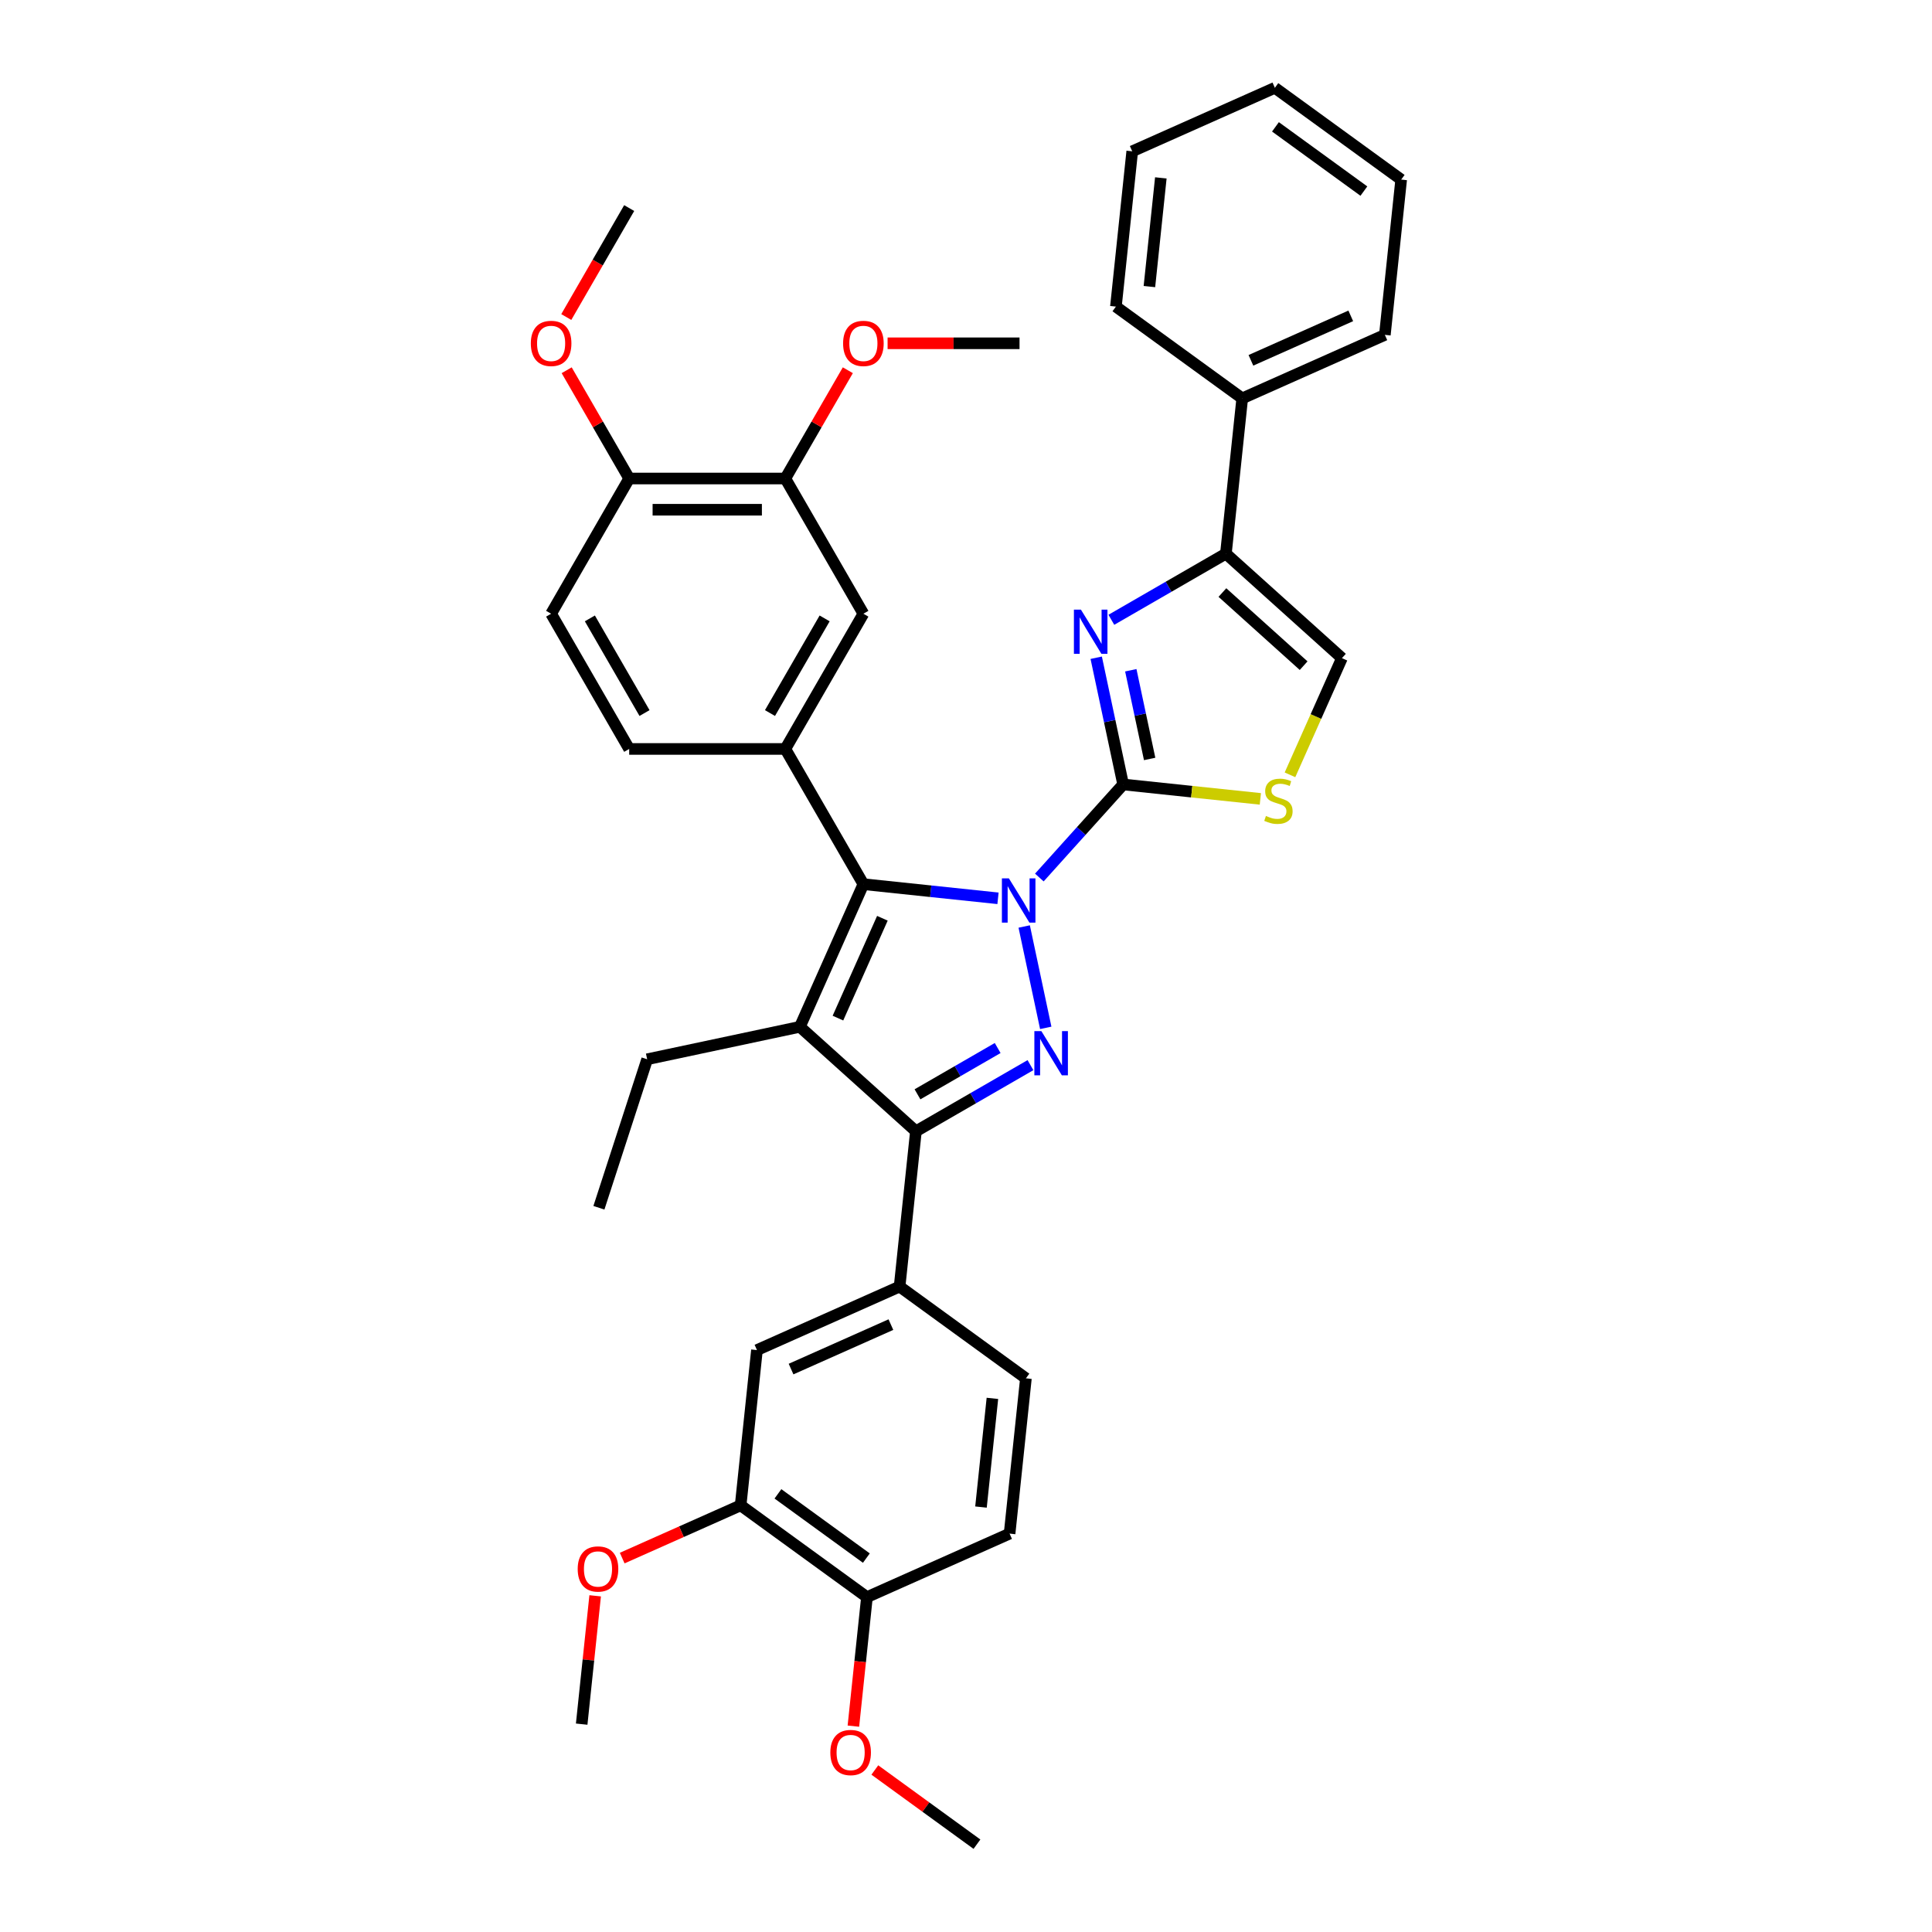 <?xml version='1.0' encoding='iso-8859-1'?>
<svg version='1.1' baseProfile='full'
              xmlns='http://www.w3.org/2000/svg'
                      xmlns:rdkit='http://www.rdkit.org/xml'
                      xmlns:xlink='http://www.w3.org/1999/xlink'
                  xml:space='preserve'
width='1000px' height='1000px' viewBox='0 0 1000 1000'>
<!-- END OF HEADER -->
<rect style='opacity:1.0;fill:#FFFFFF;stroke:none' width='1000' height='1000' x='0' y='0'> </rect>
<path class='bond-0' d='M 537.962,454.207 L 559.651,430.12' style='fill:none;fill-rule:evenodd;stroke:#0000FF;stroke-width:6px;stroke-linecap:butt;stroke-linejoin:miter;stroke-opacity:1' />
<path class='bond-0' d='M 559.651,430.12 L 581.339,406.033' style='fill:none;fill-rule:evenodd;stroke:#000000;stroke-width:6px;stroke-linecap:butt;stroke-linejoin:miter;stroke-opacity:1' />
<path class='bond-1' d='M 530.124,479.555 L 541.276,532.021' style='fill:none;fill-rule:evenodd;stroke:#0000FF;stroke-width:6px;stroke-linecap:butt;stroke-linejoin:miter;stroke-opacity:1' />
<path class='bond-2' d='M 516.562,464.966 L 481.726,461.305' style='fill:none;fill-rule:evenodd;stroke:#0000FF;stroke-width:6px;stroke-linecap:butt;stroke-linejoin:miter;stroke-opacity:1' />
<path class='bond-2' d='M 481.726,461.305 L 446.889,457.643' style='fill:none;fill-rule:evenodd;stroke:#000000;stroke-width:6px;stroke-linecap:butt;stroke-linejoin:miter;stroke-opacity:1' />
<path class='bond-5' d='M 581.339,406.033 L 574.368,373.24' style='fill:none;fill-rule:evenodd;stroke:#000000;stroke-width:6px;stroke-linecap:butt;stroke-linejoin:miter;stroke-opacity:1' />
<path class='bond-5' d='M 574.368,373.24 L 567.398,340.447' style='fill:none;fill-rule:evenodd;stroke:#0000FF;stroke-width:6px;stroke-linecap:butt;stroke-linejoin:miter;stroke-opacity:1' />
<path class='bond-5' d='M 595.058,392.835 L 590.179,369.879' style='fill:none;fill-rule:evenodd;stroke:#000000;stroke-width:6px;stroke-linecap:butt;stroke-linejoin:miter;stroke-opacity:1' />
<path class='bond-5' d='M 590.179,369.879 L 585.299,346.924' style='fill:none;fill-rule:evenodd;stroke:#0000FF;stroke-width:6px;stroke-linecap:butt;stroke-linejoin:miter;stroke-opacity:1' />
<path class='bond-7' d='M 581.339,406.033 L 616.846,409.765' style='fill:none;fill-rule:evenodd;stroke:#000000;stroke-width:6px;stroke-linecap:butt;stroke-linejoin:miter;stroke-opacity:1' />
<path class='bond-7' d='M 616.846,409.765 L 652.354,413.497' style='fill:none;fill-rule:evenodd;stroke:#CCCC00;stroke-width:6px;stroke-linecap:butt;stroke-linejoin:miter;stroke-opacity:1' />
<path class='bond-4' d='M 533.365,551.319 L 503.72,568.434' style='fill:none;fill-rule:evenodd;stroke:#0000FF;stroke-width:6px;stroke-linecap:butt;stroke-linejoin:miter;stroke-opacity:1' />
<path class='bond-4' d='M 503.72,568.434 L 474.076,585.549' style='fill:none;fill-rule:evenodd;stroke:#000000;stroke-width:6px;stroke-linecap:butt;stroke-linejoin:miter;stroke-opacity:1' />
<path class='bond-4' d='M 516.39,542.456 L 495.639,554.436' style='fill:none;fill-rule:evenodd;stroke:#0000FF;stroke-width:6px;stroke-linecap:butt;stroke-linejoin:miter;stroke-opacity:1' />
<path class='bond-4' d='M 495.639,554.436 L 474.888,566.417' style='fill:none;fill-rule:evenodd;stroke:#000000;stroke-width:6px;stroke-linecap:butt;stroke-linejoin:miter;stroke-opacity:1' />
<path class='bond-3' d='M 446.889,457.643 L 414.018,531.473' style='fill:none;fill-rule:evenodd;stroke:#000000;stroke-width:6px;stroke-linecap:butt;stroke-linejoin:miter;stroke-opacity:1' />
<path class='bond-3' d='M 456.724,475.292 L 433.714,526.972' style='fill:none;fill-rule:evenodd;stroke:#000000;stroke-width:6px;stroke-linecap:butt;stroke-linejoin:miter;stroke-opacity:1' />
<path class='bond-6' d='M 446.889,457.643 L 406.481,387.655' style='fill:none;fill-rule:evenodd;stroke:#000000;stroke-width:6px;stroke-linecap:butt;stroke-linejoin:miter;stroke-opacity:1' />
<path class='bond-22' d='M 414.018,531.473 L 334.968,548.275' style='fill:none;fill-rule:evenodd;stroke:#000000;stroke-width:6px;stroke-linecap:butt;stroke-linejoin:miter;stroke-opacity:1' />
<path class='bond-37' d='M 414.018,531.473 L 474.076,585.549' style='fill:none;fill-rule:evenodd;stroke:#000000;stroke-width:6px;stroke-linecap:butt;stroke-linejoin:miter;stroke-opacity:1' />
<path class='bond-9' d='M 474.076,585.549 L 465.629,665.923' style='fill:none;fill-rule:evenodd;stroke:#000000;stroke-width:6px;stroke-linecap:butt;stroke-linejoin:miter;stroke-opacity:1' />
<path class='bond-8' d='M 575.236,320.805 L 604.881,303.69' style='fill:none;fill-rule:evenodd;stroke:#0000FF;stroke-width:6px;stroke-linecap:butt;stroke-linejoin:miter;stroke-opacity:1' />
<path class='bond-8' d='M 604.881,303.69 L 634.525,286.575' style='fill:none;fill-rule:evenodd;stroke:#000000;stroke-width:6px;stroke-linecap:butt;stroke-linejoin:miter;stroke-opacity:1' />
<path class='bond-11' d='M 406.481,387.655 L 446.889,317.666' style='fill:none;fill-rule:evenodd;stroke:#000000;stroke-width:6px;stroke-linecap:butt;stroke-linejoin:miter;stroke-opacity:1' />
<path class='bond-11' d='M 398.544,369.075 L 426.83,320.083' style='fill:none;fill-rule:evenodd;stroke:#000000;stroke-width:6px;stroke-linecap:butt;stroke-linejoin:miter;stroke-opacity:1' />
<path class='bond-15' d='M 406.481,387.655 L 325.665,387.655' style='fill:none;fill-rule:evenodd;stroke:#000000;stroke-width:6px;stroke-linecap:butt;stroke-linejoin:miter;stroke-opacity:1' />
<path class='bond-10' d='M 667.692,401.049 L 681.138,370.85' style='fill:none;fill-rule:evenodd;stroke:#CCCC00;stroke-width:6px;stroke-linecap:butt;stroke-linejoin:miter;stroke-opacity:1' />
<path class='bond-10' d='M 681.138,370.85 L 694.583,340.651' style='fill:none;fill-rule:evenodd;stroke:#000000;stroke-width:6px;stroke-linecap:butt;stroke-linejoin:miter;stroke-opacity:1' />
<path class='bond-18' d='M 634.525,286.575 L 642.973,206.201' style='fill:none;fill-rule:evenodd;stroke:#000000;stroke-width:6px;stroke-linecap:butt;stroke-linejoin:miter;stroke-opacity:1' />
<path class='bond-38' d='M 634.525,286.575 L 694.583,340.651' style='fill:none;fill-rule:evenodd;stroke:#000000;stroke-width:6px;stroke-linecap:butt;stroke-linejoin:miter;stroke-opacity:1' />
<path class='bond-38' d='M 632.718,306.698 L 674.759,344.551' style='fill:none;fill-rule:evenodd;stroke:#000000;stroke-width:6px;stroke-linecap:butt;stroke-linejoin:miter;stroke-opacity:1' />
<path class='bond-12' d='M 465.629,665.923 L 391.799,698.794' style='fill:none;fill-rule:evenodd;stroke:#000000;stroke-width:6px;stroke-linecap:butt;stroke-linejoin:miter;stroke-opacity:1' />
<path class='bond-12' d='M 461.128,685.619 L 409.448,708.629' style='fill:none;fill-rule:evenodd;stroke:#000000;stroke-width:6px;stroke-linecap:butt;stroke-linejoin:miter;stroke-opacity:1' />
<path class='bond-19' d='M 465.629,665.923 L 531.01,713.425' style='fill:none;fill-rule:evenodd;stroke:#000000;stroke-width:6px;stroke-linecap:butt;stroke-linejoin:miter;stroke-opacity:1' />
<path class='bond-13' d='M 446.889,317.666 L 406.481,247.677' style='fill:none;fill-rule:evenodd;stroke:#000000;stroke-width:6px;stroke-linecap:butt;stroke-linejoin:miter;stroke-opacity:1' />
<path class='bond-14' d='M 391.799,698.794 L 383.352,779.167' style='fill:none;fill-rule:evenodd;stroke:#000000;stroke-width:6px;stroke-linecap:butt;stroke-linejoin:miter;stroke-opacity:1' />
<path class='bond-24' d='M 406.481,247.677 L 422.658,219.657' style='fill:none;fill-rule:evenodd;stroke:#000000;stroke-width:6px;stroke-linecap:butt;stroke-linejoin:miter;stroke-opacity:1' />
<path class='bond-24' d='M 422.658,219.657 L 438.836,191.637' style='fill:none;fill-rule:evenodd;stroke:#FF0000;stroke-width:6px;stroke-linecap:butt;stroke-linejoin:miter;stroke-opacity:1' />
<path class='bond-39' d='M 406.481,247.677 L 325.665,247.677' style='fill:none;fill-rule:evenodd;stroke:#000000;stroke-width:6px;stroke-linecap:butt;stroke-linejoin:miter;stroke-opacity:1' />
<path class='bond-39' d='M 394.358,263.84 L 337.787,263.84' style='fill:none;fill-rule:evenodd;stroke:#000000;stroke-width:6px;stroke-linecap:butt;stroke-linejoin:miter;stroke-opacity:1' />
<path class='bond-23' d='M 383.352,779.167 L 352.7,792.814' style='fill:none;fill-rule:evenodd;stroke:#000000;stroke-width:6px;stroke-linecap:butt;stroke-linejoin:miter;stroke-opacity:1' />
<path class='bond-23' d='M 352.7,792.814 L 322.049,806.461' style='fill:none;fill-rule:evenodd;stroke:#FF0000;stroke-width:6px;stroke-linecap:butt;stroke-linejoin:miter;stroke-opacity:1' />
<path class='bond-40' d='M 383.352,779.167 L 448.733,826.67' style='fill:none;fill-rule:evenodd;stroke:#000000;stroke-width:6px;stroke-linecap:butt;stroke-linejoin:miter;stroke-opacity:1' />
<path class='bond-40' d='M 402.659,773.216 L 448.427,806.468' style='fill:none;fill-rule:evenodd;stroke:#000000;stroke-width:6px;stroke-linecap:butt;stroke-linejoin:miter;stroke-opacity:1' />
<path class='bond-20' d='M 325.665,387.655 L 285.257,317.666' style='fill:none;fill-rule:evenodd;stroke:#000000;stroke-width:6px;stroke-linecap:butt;stroke-linejoin:miter;stroke-opacity:1' />
<path class='bond-20' d='M 333.601,369.075 L 305.316,320.083' style='fill:none;fill-rule:evenodd;stroke:#000000;stroke-width:6px;stroke-linecap:butt;stroke-linejoin:miter;stroke-opacity:1' />
<path class='bond-16' d='M 448.733,826.67 L 522.563,793.799' style='fill:none;fill-rule:evenodd;stroke:#000000;stroke-width:6px;stroke-linecap:butt;stroke-linejoin:miter;stroke-opacity:1' />
<path class='bond-25' d='M 448.733,826.67 L 445.224,860.06' style='fill:none;fill-rule:evenodd;stroke:#000000;stroke-width:6px;stroke-linecap:butt;stroke-linejoin:miter;stroke-opacity:1' />
<path class='bond-25' d='M 445.224,860.06 L 441.714,893.45' style='fill:none;fill-rule:evenodd;stroke:#FF0000;stroke-width:6px;stroke-linecap:butt;stroke-linejoin:miter;stroke-opacity:1' />
<path class='bond-17' d='M 325.665,247.677 L 285.257,317.666' style='fill:none;fill-rule:evenodd;stroke:#000000;stroke-width:6px;stroke-linecap:butt;stroke-linejoin:miter;stroke-opacity:1' />
<path class='bond-26' d='M 325.665,247.677 L 309.487,219.657' style='fill:none;fill-rule:evenodd;stroke:#000000;stroke-width:6px;stroke-linecap:butt;stroke-linejoin:miter;stroke-opacity:1' />
<path class='bond-26' d='M 309.487,219.657 L 293.31,191.637' style='fill:none;fill-rule:evenodd;stroke:#FF0000;stroke-width:6px;stroke-linecap:butt;stroke-linejoin:miter;stroke-opacity:1' />
<path class='bond-27' d='M 642.973,206.201 L 716.802,173.33' style='fill:none;fill-rule:evenodd;stroke:#000000;stroke-width:6px;stroke-linecap:butt;stroke-linejoin:miter;stroke-opacity:1' />
<path class='bond-27' d='M 647.473,186.505 L 699.153,163.495' style='fill:none;fill-rule:evenodd;stroke:#000000;stroke-width:6px;stroke-linecap:butt;stroke-linejoin:miter;stroke-opacity:1' />
<path class='bond-28' d='M 642.973,206.201 L 577.591,158.699' style='fill:none;fill-rule:evenodd;stroke:#000000;stroke-width:6px;stroke-linecap:butt;stroke-linejoin:miter;stroke-opacity:1' />
<path class='bond-21' d='M 531.01,713.425 L 522.563,793.799' style='fill:none;fill-rule:evenodd;stroke:#000000;stroke-width:6px;stroke-linecap:butt;stroke-linejoin:miter;stroke-opacity:1' />
<path class='bond-21' d='M 513.668,723.792 L 507.755,780.053' style='fill:none;fill-rule:evenodd;stroke:#000000;stroke-width:6px;stroke-linecap:butt;stroke-linejoin:miter;stroke-opacity:1' />
<path class='bond-33' d='M 334.968,548.275 L 309.994,625.136' style='fill:none;fill-rule:evenodd;stroke:#000000;stroke-width:6px;stroke-linecap:butt;stroke-linejoin:miter;stroke-opacity:1' />
<path class='bond-29' d='M 308.056,825.987 L 304.566,859.199' style='fill:none;fill-rule:evenodd;stroke:#FF0000;stroke-width:6px;stroke-linecap:butt;stroke-linejoin:miter;stroke-opacity:1' />
<path class='bond-29' d='M 304.566,859.199 L 301.075,892.411' style='fill:none;fill-rule:evenodd;stroke:#000000;stroke-width:6px;stroke-linecap:butt;stroke-linejoin:miter;stroke-opacity:1' />
<path class='bond-30' d='M 459.415,177.688 L 493.56,177.688' style='fill:none;fill-rule:evenodd;stroke:#FF0000;stroke-width:6px;stroke-linecap:butt;stroke-linejoin:miter;stroke-opacity:1' />
<path class='bond-30' d='M 493.56,177.688 L 527.705,177.688' style='fill:none;fill-rule:evenodd;stroke:#000000;stroke-width:6px;stroke-linecap:butt;stroke-linejoin:miter;stroke-opacity:1' />
<path class='bond-31' d='M 452.812,916.144 L 479.24,935.345' style='fill:none;fill-rule:evenodd;stroke:#FF0000;stroke-width:6px;stroke-linecap:butt;stroke-linejoin:miter;stroke-opacity:1' />
<path class='bond-31' d='M 479.24,935.345 L 505.667,954.545' style='fill:none;fill-rule:evenodd;stroke:#000000;stroke-width:6px;stroke-linecap:butt;stroke-linejoin:miter;stroke-opacity:1' />
<path class='bond-32' d='M 293.105,164.095 L 309.385,135.897' style='fill:none;fill-rule:evenodd;stroke:#FF0000;stroke-width:6px;stroke-linecap:butt;stroke-linejoin:miter;stroke-opacity:1' />
<path class='bond-32' d='M 309.385,135.897 L 325.665,107.699' style='fill:none;fill-rule:evenodd;stroke:#000000;stroke-width:6px;stroke-linecap:butt;stroke-linejoin:miter;stroke-opacity:1' />
<path class='bond-35' d='M 716.802,173.33 L 725.249,92.957' style='fill:none;fill-rule:evenodd;stroke:#000000;stroke-width:6px;stroke-linecap:butt;stroke-linejoin:miter;stroke-opacity:1' />
<path class='bond-34' d='M 577.591,158.699 L 586.039,78.325' style='fill:none;fill-rule:evenodd;stroke:#000000;stroke-width:6px;stroke-linecap:butt;stroke-linejoin:miter;stroke-opacity:1' />
<path class='bond-34' d='M 594.933,148.332 L 600.846,92.071' style='fill:none;fill-rule:evenodd;stroke:#000000;stroke-width:6px;stroke-linecap:butt;stroke-linejoin:miter;stroke-opacity:1' />
<path class='bond-36' d='M 586.039,78.325 L 659.868,45.455' style='fill:none;fill-rule:evenodd;stroke:#000000;stroke-width:6px;stroke-linecap:butt;stroke-linejoin:miter;stroke-opacity:1' />
<path class='bond-41' d='M 725.249,92.957 L 659.868,45.455' style='fill:none;fill-rule:evenodd;stroke:#000000;stroke-width:6px;stroke-linecap:butt;stroke-linejoin:miter;stroke-opacity:1' />
<path class='bond-41' d='M 705.942,98.908 L 660.175,65.656' style='fill:none;fill-rule:evenodd;stroke:#000000;stroke-width:6px;stroke-linecap:butt;stroke-linejoin:miter;stroke-opacity:1' />
<path  class='atom-0' d='M 522.203 454.648
L 529.703 466.77
Q 530.446 467.966, 531.643 470.132
Q 532.839 472.298, 532.903 472.427
L 532.903 454.648
L 535.942 454.648
L 535.942 477.535
L 532.806 477.535
L 524.757 464.281
Q 523.82 462.729, 522.817 460.951
Q 521.848 459.173, 521.557 458.624
L 521.557 477.535
L 518.583 477.535
L 518.583 454.648
L 522.203 454.648
' fill='#0000FF'/>
<path  class='atom-2' d='M 539.006 533.698
L 546.506 545.82
Q 547.249 547.016, 548.445 549.182
Q 549.641 551.348, 549.706 551.477
L 549.706 533.698
L 552.745 533.698
L 552.745 556.585
L 549.609 556.585
L 541.56 543.331
Q 540.622 541.779, 539.62 540.001
Q 538.65 538.223, 538.359 537.674
L 538.359 556.585
L 535.385 556.585
L 535.385 533.698
L 539.006 533.698
' fill='#0000FF'/>
<path  class='atom-6' d='M 559.477 315.539
L 566.977 327.662
Q 567.72 328.858, 568.916 331.024
Q 570.113 333.19, 570.177 333.319
L 570.177 315.539
L 573.216 315.539
L 573.216 338.426
L 570.08 338.426
L 562.031 325.173
Q 561.093 323.621, 560.091 321.843
Q 559.122 320.065, 558.831 319.515
L 558.831 338.426
L 555.857 338.426
L 555.857 315.539
L 559.477 315.539
' fill='#0000FF'/>
<path  class='atom-8' d='M 655.247 422.336
Q 655.506 422.433, 656.572 422.885
Q 657.639 423.338, 658.803 423.629
Q 659.999 423.888, 661.163 423.888
Q 663.329 423.888, 664.589 422.853
Q 665.85 421.786, 665.85 419.944
Q 665.85 418.683, 665.204 417.907
Q 664.589 417.131, 663.62 416.711
Q 662.65 416.291, 661.033 415.806
Q 658.997 415.192, 657.768 414.61
Q 656.572 414.028, 655.7 412.8
Q 654.859 411.571, 654.859 409.502
Q 654.859 406.625, 656.799 404.847
Q 658.771 403.069, 662.65 403.069
Q 665.301 403.069, 668.307 404.33
L 667.563 406.819
Q 664.816 405.688, 662.747 405.688
Q 660.516 405.688, 659.288 406.625
Q 658.059 407.53, 658.092 409.114
Q 658.092 410.343, 658.706 411.086
Q 659.352 411.83, 660.258 412.25
Q 661.195 412.67, 662.747 413.155
Q 664.816 413.802, 666.044 414.448
Q 667.272 415.095, 668.145 416.42
Q 669.05 417.713, 669.05 419.944
Q 669.05 423.112, 666.917 424.825
Q 664.816 426.506, 661.292 426.506
Q 659.255 426.506, 657.704 426.053
Q 656.184 425.633, 654.374 424.89
L 655.247 422.336
' fill='#CCCC00'/>
<path  class='atom-24' d='M 299.016 812.103
Q 299.016 806.607, 301.732 803.536
Q 304.447 800.465, 309.523 800.465
Q 314.598 800.465, 317.313 803.536
Q 320.029 806.607, 320.029 812.103
Q 320.029 817.663, 317.281 820.831
Q 314.533 823.966, 309.523 823.966
Q 304.48 823.966, 301.732 820.831
Q 299.016 817.695, 299.016 812.103
M 309.523 821.38
Q 313.014 821.38, 314.889 819.053
Q 316.796 816.693, 316.796 812.103
Q 316.796 807.609, 314.889 805.346
Q 313.014 803.051, 309.523 803.051
Q 306.031 803.051, 304.124 805.314
Q 302.249 807.577, 302.249 812.103
Q 302.249 816.725, 304.124 819.053
Q 306.031 821.38, 309.523 821.38
' fill='#FF0000'/>
<path  class='atom-25' d='M 436.383 177.753
Q 436.383 172.257, 439.098 169.186
Q 441.814 166.115, 446.889 166.115
Q 451.964 166.115, 454.68 169.186
Q 457.395 172.257, 457.395 177.753
Q 457.395 183.313, 454.647 186.481
Q 451.9 189.617, 446.889 189.617
Q 441.846 189.617, 439.098 186.481
Q 436.383 183.345, 436.383 177.753
M 446.889 187.031
Q 450.38 187.031, 452.255 184.703
Q 454.162 182.343, 454.162 177.753
Q 454.162 173.259, 452.255 170.997
Q 450.38 168.701, 446.889 168.701
Q 443.398 168.701, 441.49 170.964
Q 439.615 173.227, 439.615 177.753
Q 439.615 182.376, 441.49 184.703
Q 443.398 187.031, 446.889 187.031
' fill='#FF0000'/>
<path  class='atom-26' d='M 429.78 907.108
Q 429.78 901.612, 432.495 898.541
Q 435.211 895.47, 440.286 895.47
Q 445.361 895.47, 448.076 898.541
Q 450.792 901.612, 450.792 907.108
Q 450.792 912.668, 448.044 915.836
Q 445.296 918.971, 440.286 918.971
Q 435.243 918.971, 432.495 915.836
Q 429.78 912.7, 429.78 907.108
M 440.286 916.385
Q 443.777 916.385, 445.652 914.058
Q 447.559 911.698, 447.559 907.108
Q 447.559 902.614, 445.652 900.351
Q 443.777 898.056, 440.286 898.056
Q 436.795 898.056, 434.887 900.319
Q 433.012 902.582, 433.012 907.108
Q 433.012 911.73, 434.887 914.058
Q 436.795 916.385, 440.286 916.385
' fill='#FF0000'/>
<path  class='atom-27' d='M 274.751 177.753
Q 274.751 172.257, 277.466 169.186
Q 280.181 166.115, 285.257 166.115
Q 290.332 166.115, 293.047 169.186
Q 295.763 172.257, 295.763 177.753
Q 295.763 183.313, 293.015 186.481
Q 290.267 189.617, 285.257 189.617
Q 280.214 189.617, 277.466 186.481
Q 274.751 183.345, 274.751 177.753
M 285.257 187.031
Q 288.748 187.031, 290.623 184.703
Q 292.53 182.343, 292.53 177.753
Q 292.53 173.259, 290.623 170.997
Q 288.748 168.701, 285.257 168.701
Q 281.765 168.701, 279.858 170.964
Q 277.983 173.227, 277.983 177.753
Q 277.983 182.376, 279.858 184.703
Q 281.765 187.031, 285.257 187.031
' fill='#FF0000'/>
</svg>
